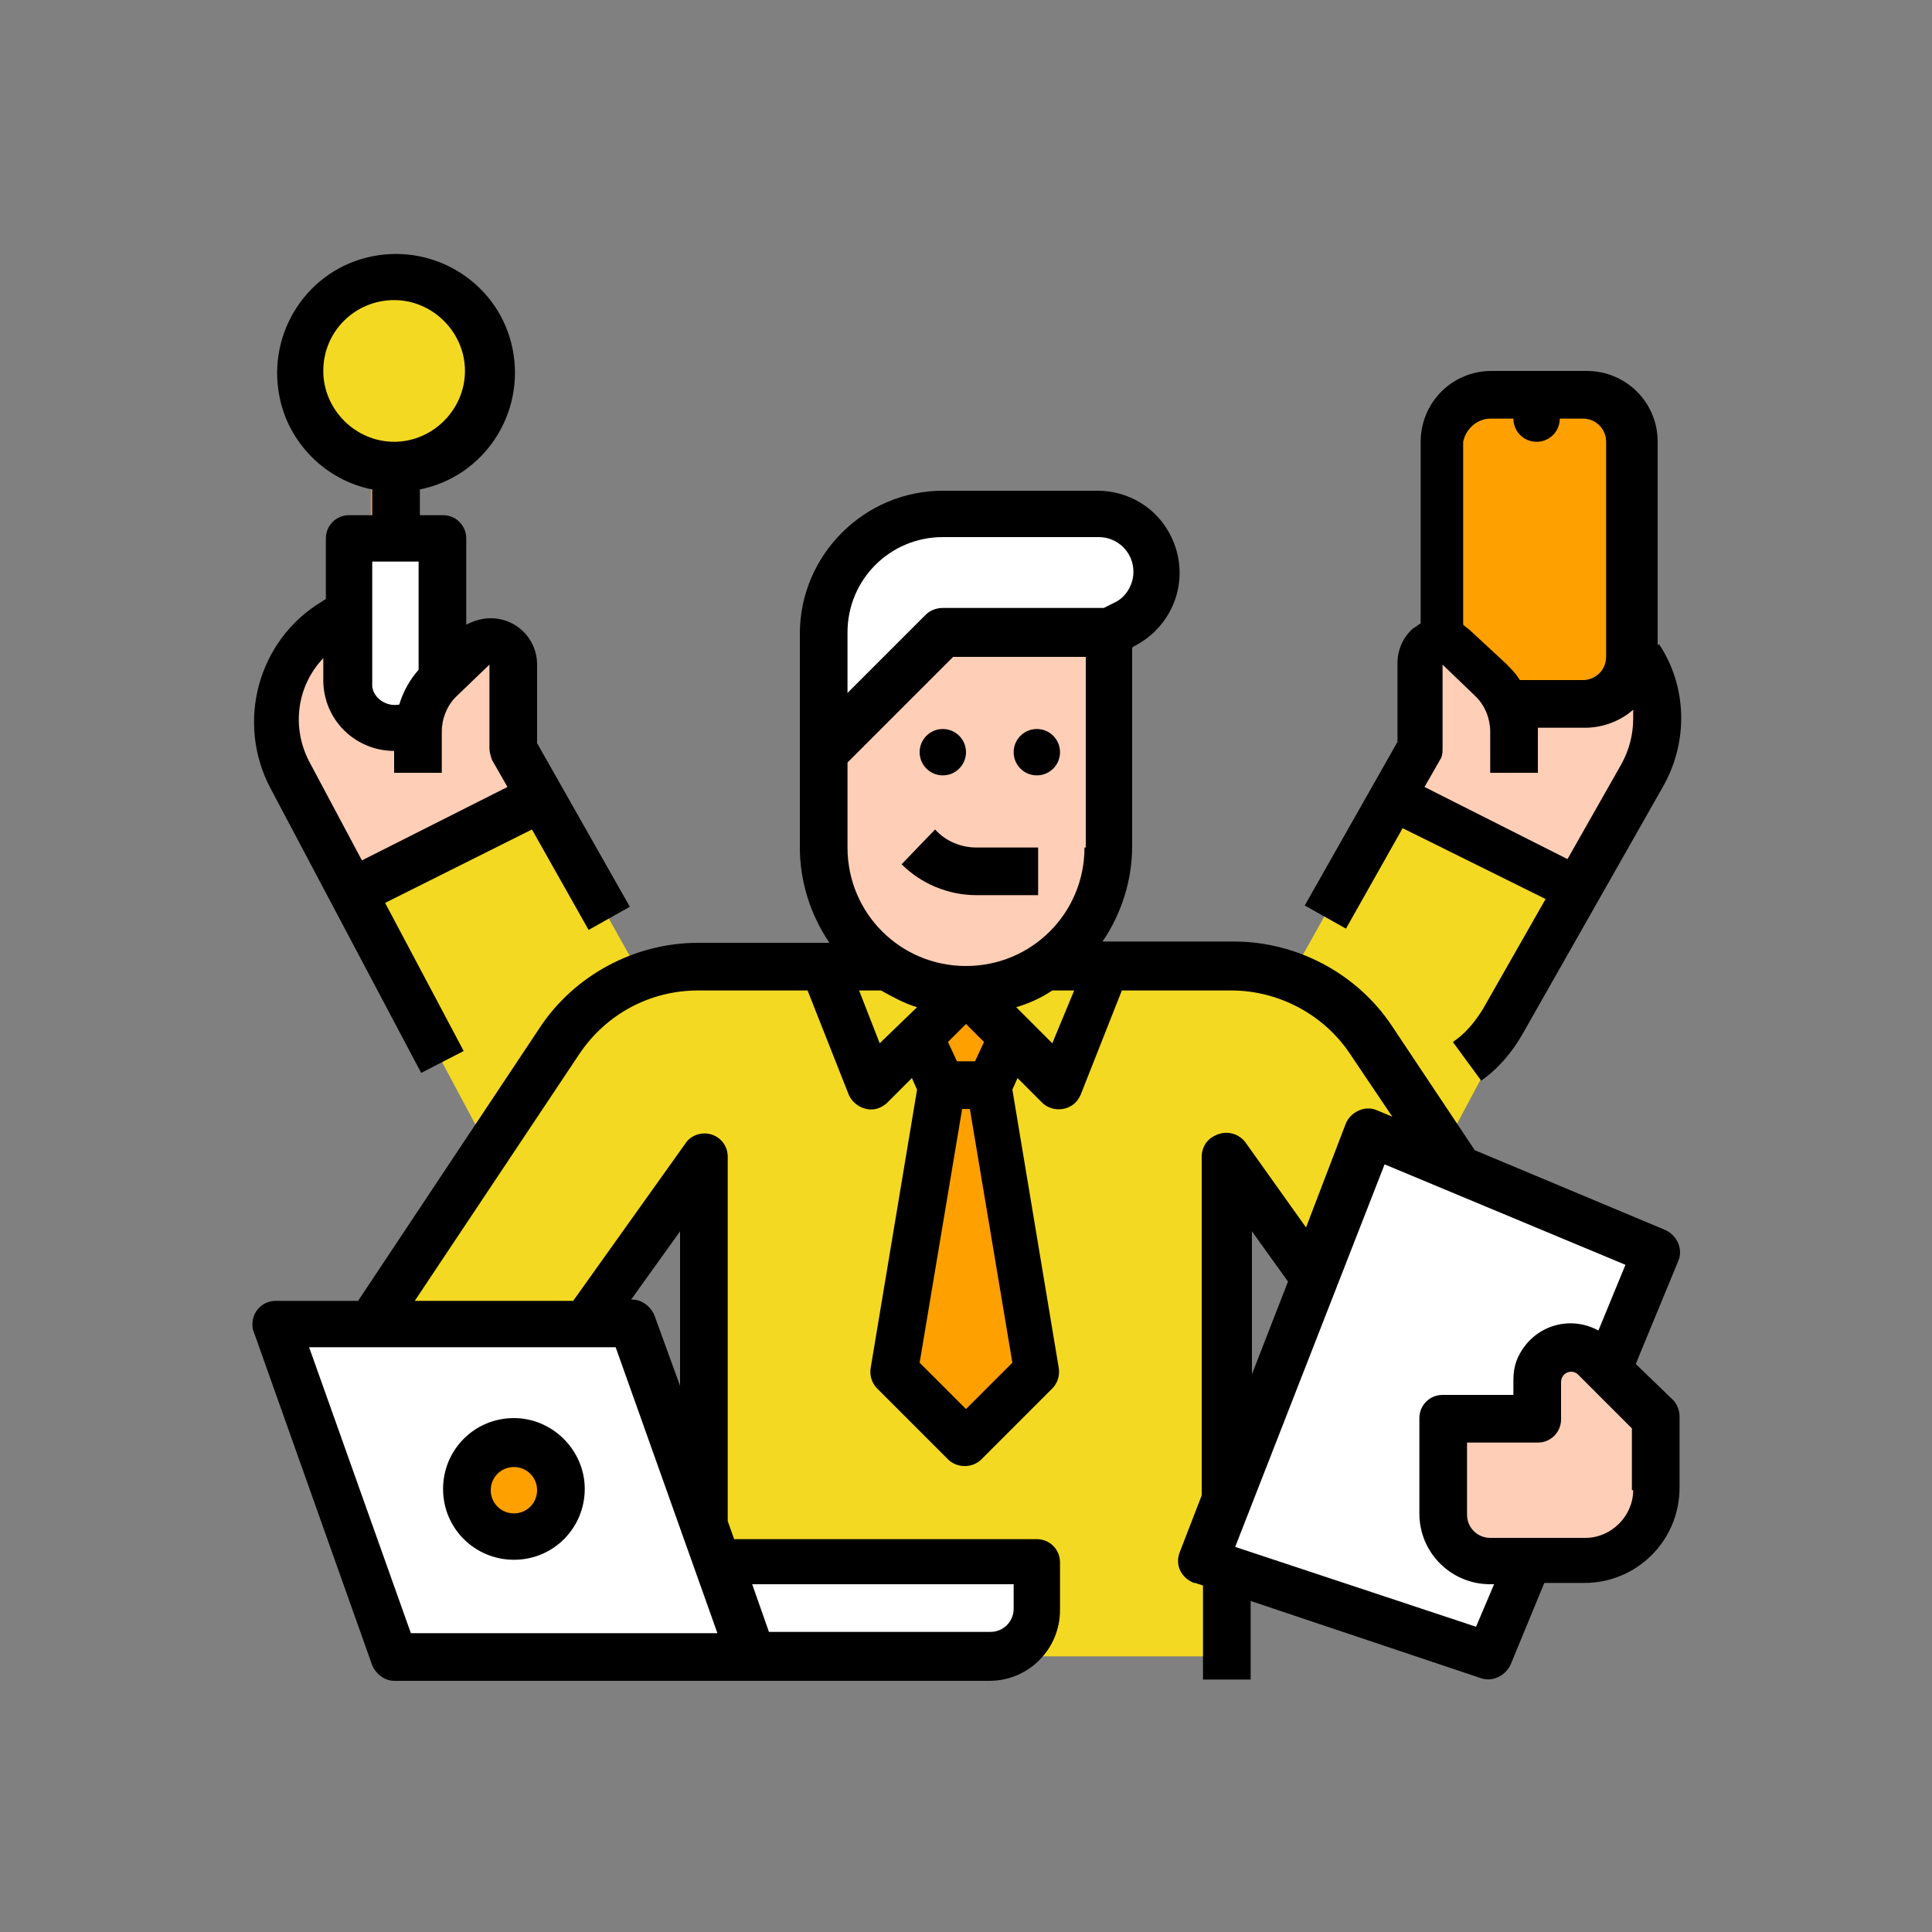 <?xml version="1.0" encoding="utf-8"?>
<!-- Generator: Adobe Illustrator 25.2.1, SVG Export Plug-In . SVG Version: 6.00 Build 0)  -->
<svg version="1.1" id="圖層_1" xmlns="http://www.w3.org/2000/svg" xmlns:xlink="http://www.w3.org/1999/xlink" x="0px" y="0px"
	 viewBox="0 0 150 150" style="enable-background:new 0 0 150 150;" xml:space="preserve">
<rect x="0" y="0" width="150" height="150" fill="#808080" stroke="none"/>
<style type="text/css">
	.st0{fill:#FFCEB6;}
	.st1{fill:#FDA000;}
	.st2{fill:#F3D922;}
	.st3{fill:#FFFFFF;}
	.st4{fill:#FFA100;}
</style>
<g>
	<path class="st0" d="M122.7,69.3l4.9-9.1c0.7-1.3,1.1-2.8,1.1-4.3l0,0c0-3.2-1.7-6.1-4.4-7.8l-1.4-0.8h-7.1v7.4l-7.7,7.3l0,0
		L122.7,69.3L122.7,69.3z"/>
	<path class="st1" d="M115.7,30.6h7.4c2,0,3.7,1.7,3.7,3.7V51c0,2-1.7,3.7-3.7,3.7h-7.4c-2,0-3.7-1.7-3.7-3.7V34.3
		C112,32.3,113.6,30.6,115.7,30.6z"/>
	<polygon class="st2" points="97.2,81.2 108,61.9 122.7,69.3 110.8,91.6 97.2,91.6 	"/>
	<path class="st0" d="M117.5,62.1v-5.3c0-1.5-0.6-3-1.7-4l-2.7-2.5c-0.7-0.6-1.7-0.7-2.4-0.1l0,0c-0.4,0.3-0.6,0.8-0.6,1.3v6.6
		l-2.1,3.8L117.5,62.1z"/>
	<polygon class="st2" points="52.8,81.2 42,61.9 27.3,69.3 39.2,91.6 52.8,91.6 	"/>
	<path class="st0" d="M27.3,69.3l-4.9-9.1c-0.7-1.3-1.1-2.8-1.1-4.3l0,0c0-3.2,1.7-6.1,4.4-7.8l1.4-0.8h7.1v7.4l7.7,7.3l0,0
		L27.3,69.3L27.3,69.3z"/>
	<path class="st2" d="M116.3,95.4v7.5h-11.6l-9.4-13.1v38.8H54.7V89.8l-9.2,12.9H28.8l14.7-22c2.4-3.6,6.4-5.8,10.8-5.8h41.6
		c4.3,0,8.4,2.2,10.8,5.8L116.3,95.4z"/>
	<polygon class="st1" points="76.9,84.2 80.5,106.4 75,112 69.5,106.4 73.2,84.2 	"/>
	<path class="st3" d="M52.8,121.2h27.7v3.7c0,2-1.7,3.7-3.7,3.7h-24V121.2z"/>
	<polygon class="st3" points="30.6,128.6 21.4,102.7 49.1,102.7 58.4,128.6 	"/>
	<circle class="st1" cx="39.9" cy="115.7" r="3.7"/>
	<polygon class="st3" points="128.6,97.2 106.4,87.9 93.5,121.2 115.7,128.6 	"/>
	<path class="st0" d="M112,110.1h7.4v-2.9c0-1.4,1.2-2.6,2.6-2.6l0,0c0.7,0,1.4,0.3,1.8,0.8l4.8,4.8v5.5c0,3.1-2.5,5.5-5.5,5.5h-7.4
		c-2,0-3.7-1.7-3.7-3.7V110.1z"/>
	<rect x="28.8" y="34.3" class="st4" width="3.7" height="7.4"/>
	<path class="st3" d="M34.3,41.7h-7.4v11.1c0,2,1.7,3.7,3.7,3.7l0,0c2,0,3.7-1.7,3.7-3.7V41.7z"/>
	<polygon class="st1" points="73.2,84.2 71.3,80.5 75,76.8 78.7,80.5 76.9,84.2 	"/>
	<path class="st0" d="M86.1,49.1v16.6c0,6.1-5,11.1-11.1,11.1l0,0c-6.1,0-11.1-5-11.1-11.1v-7.4l9.2-9.2H86.1z"/>
	<path class="st3" d="M86.1,49.1l1.2-0.6c1.5-0.8,2.5-2.4,2.5-4.1l0,0c0-2.5-2-4.6-4.6-4.6c0,0,0,0,0,0H73.2c-5.1,0-9.2,4.1-9.2,9.2
		v9.2l9.2-9.2H86.1z"/>
	<path class="st0" d="M32.5,62.1v-5.3c0-1.5,0.6-3,1.7-4l2.7-2.5c0.7-0.6,1.7-0.7,2.4-0.1l0,0c0.4,0.3,0.6,0.8,0.6,1.3v6.6l2.1,3.8
		L32.5,62.1z"/>
	<circle class="st2" cx="30.6" cy="28.8" r="7.4"/>
	<path d="M39.9,110.1c-3.1,0-5.5,2.5-5.5,5.5c0,3.1,2.5,5.5,5.5,5.5c3.1,0,5.5-2.5,5.5-5.5C45.4,112.6,42.9,110.1,39.9,110.1z
		 M39.9,117.5c-1,0-1.8-0.8-1.8-1.8s0.8-1.8,1.8-1.8s1.8,0.8,1.8,1.8C41.7,116.7,40.9,117.5,39.9,117.5z"/>
	<circle cx="73.2" cy="58.4" r="1.8"/>
	<path d="M72.6,64.4L70,67.1c1.5,1.5,3.6,2.4,5.8,2.4h4.8v-3.7h-4.8C74.6,65.8,73.4,65.3,72.6,64.4z"/>
	<circle cx="80.5" cy="58.4" r="1.8"/>
	<path d="M127,105.9l3.3-8c0.4-0.9-0.1-2-1-2.4l-14.8-6.2l-6.4-9.6c-2.7-4.1-7.4-6.6-12.3-6.6H85.6c1.5-2.2,2.3-4.8,2.3-7.4V50.3
		l0.1-0.1c3.2-1.6,4.5-5.4,2.9-8.6c-1.1-2.2-3.3-3.5-5.7-3.5H73.2c-6.1,0-11.1,5-11.1,11.1v16.6c0,2.6,0.8,5.2,2.3,7.4H54.2
		c-4.9,0-9.6,2.5-12.3,6.6l-14.1,21.2h-6.4c-1,0-1.8,0.8-1.8,1.8c0,0.2,0,0.4,0.1,0.6l9.2,25.9c0.3,0.7,1,1.2,1.7,1.2h46.2
		c3.1,0,5.5-2.5,5.5-5.5v-3.7c0-1-0.8-1.8-1.8-1.8H57l-0.5-1.4V89.8c0-1-0.8-1.8-1.8-1.8c-0.6,0-1.2,0.3-1.5,0.8l-8.7,12.2H32.2
		L45,81.8c2.1-3.1,5.5-4.9,9.2-4.9h8.5l3.2,8.1c0.4,0.9,1.5,1.4,2.4,1c0.2-0.1,0.4-0.2,0.6-0.4l1.9-1.9l0.4,0.9l-3.6,21.6
		c-0.1,0.6,0.1,1.2,0.5,1.6l5.5,5.5c0.7,0.7,1.9,0.7,2.6,0l5.5-5.5c0.4-0.4,0.6-1,0.5-1.6l-3.6-21.6l0.4-0.9l1.9,1.9
		c0.7,0.7,1.9,0.7,2.6,0c0.2-0.2,0.3-0.4,0.4-0.6l3.2-8.1h8.5c3.7,0,7.2,1.9,9.2,4.9l3.3,4.9l-1.2-0.5c-0.9-0.4-2,0.1-2.4,1
		c0,0,0,0,0,0l-3.1,8.1l-4.7-6.6c-0.6-0.8-1.7-1-2.6-0.4c-0.5,0.3-0.8,0.9-0.8,1.5v26.3l-1.7,4.4c-0.4,1,0.1,2,1.1,2.4
		c0,0,0.1,0,0.1,0l0.6,0.2v7.3h3.7v-6.1l17.9,6c0.9,0.3,1.9-0.2,2.3-1.1l2.6-6.3h3.1c4.1,0,7.4-3.3,7.4-7.4v-5.5
		c0-0.5-0.2-1-0.5-1.3L127,105.9z M78.7,123.1v1.8c0,1-0.8,1.8-1.8,1.8H59.7l-1.3-3.7H78.7z M52.8,95.6v12l-2-5.5
		c-0.3-0.7-1-1.2-1.7-1.2H49L52.8,95.6z M47.8,104.6l7.9,22.2H31.9L24,104.6H47.8z M65.8,49.1c0-4.1,3.3-7.4,7.4-7.4h12.1
		c1.5,0,2.7,1.2,2.7,2.7c0,1-0.6,2-1.5,2.4l-0.8,0.4H73.2c-0.5,0-1,0.2-1.3,0.5l-6.1,6.1V49.1z M68.3,81l-1.6-4.1h1.7
		c0.9,0.5,1.8,1,2.8,1.3L68.3,81z M75,109.4l-3.6-3.6l3.3-19.7h0.6l3.3,19.7L75,109.4z M73.6,80.9l1.4-1.4l1.4,1.4l-0.7,1.5h-1.4
		L73.6,80.9z M81.7,81l-2.8-2.8c1-0.3,1.9-0.7,2.8-1.3h1.7L81.7,81z M84.2,65.8c0,5.1-4.1,9.2-9.2,9.2c-5.1,0-9.2-4.1-9.2-9.2v-6.6
		l8.2-8.2h10.3V65.8z M97.2,95.6l2.8,3.9l-2.8,7.2V95.6z M114.6,126.3l-18.7-6.2l11.6-29.7l18.7,7.8l-2.1,5.1
		c-2.2-1.2-4.9-0.4-6.1,1.8c-0.4,0.7-0.5,1.4-0.5,2.1v1.1H112c-1,0-1.8,0.8-1.8,1.8v7.4c0,3.1,2.5,5.5,5.5,5.5h0.3L114.6,126.3z
		 M126.8,115.7c0,2-1.7,3.7-3.7,3.7h-7.4c-1,0-1.8-0.8-1.8-1.8V112h5.5c1,0,1.8-0.8,1.8-1.8v-2.9c0-0.4,0.3-0.8,0.8-0.8
		c0.2,0,0.4,0.1,0.5,0.2l4.2,4.2V115.7z"/>
	<path d="M32.7,83.3l3.3-1.7l-6.1-11.5l11.4-5.7l4.4,7.8l3.2-1.8l-7.2-12.7v-6.1c0-2-1.6-3.6-3.6-3.6c-0.7,0-1.3,0.2-1.9,0.5v-6.7
		c0-1-0.8-1.8-1.8-1.8h-1.8v-2c5-1,8.2-5.9,7.2-10.9c-1-5-5.9-8.2-10.9-7.2c-5,1-8.2,5.9-7.2,10.9c0.7,3.6,3.6,6.5,7.2,7.2v2h-1.8
		c-1,0-1.8,0.8-1.8,1.8v4.7l-0.3,0.2c-5,3-6.7,9.4-4,14.5L32.7,83.3z M25.1,28.8c0-3.1,2.5-5.5,5.5-5.5s5.5,2.5,5.5,5.5
		s-2.5,5.5-5.5,5.5C27.6,34.3,25.1,31.8,25.1,28.8z M28.8,43.6h3.7v8.4c-0.7,0.8-1.2,1.7-1.5,2.7c-1,0.2-2-0.5-2.1-1.4
		c0-0.1,0-0.2,0-0.4V43.6z M25.1,51.1v1.7c0,3.1,2.5,5.5,5.5,5.5V60h3.7v-3.2c0-1,0.4-2,1.1-2.7l2.6-2.5v6.5c0,0.3,0.1,0.6,0.2,0.9
		l1.2,2.1l-11.3,5.7l-4-7.5C22.6,56.6,23,53.3,25.1,51.1z"/>
	<path d="M112.8,80.9l2.2,3c1.3-0.9,2.4-2.2,3.2-3.6l10.9-19.2c2-3.5,1.9-7.8-0.3-11.1l-0.1,0.1V34.3c0-3.1-2.5-5.5-5.5-5.5h-7.4
		c-3.1,0-5.5,2.5-5.5,5.5v14.1c-0.2,0.1-0.4,0.3-0.6,0.4c-0.8,0.7-1.2,1.7-1.2,2.7v6.1l-7.2,12.7l3.2,1.8l4.4-7.8l11.1,5.5l-4.9,8.6
		C114.4,79.5,113.7,80.3,112.8,80.9z M115.7,32.5h1.8c0,1,0.8,1.8,1.8,1.8c1,0,1.8-0.8,1.8-1.8h1.8c1,0,1.8,0.8,1.8,1.8V51
		c0,1-0.8,1.8-1.8,1.8h-4.9c-0.3-0.5-0.7-0.9-1.1-1.3l-2.7-2.5c-0.2-0.2-0.4-0.3-0.6-0.5V34.3C113.8,33.3,114.7,32.5,115.7,32.5z
		 M110.6,61.1l1.2-2.1c0.2-0.3,0.2-0.6,0.2-0.9v-6.5l2.6,2.5c0.7,0.7,1.1,1.7,1.1,2.7V60h3.7v-3.2c0-0.1,0-0.2,0-0.3h3.7
		c1.3,0,2.7-0.5,3.7-1.4c0,0.2,0,0.4,0,0.7c0,1.2-0.3,2.4-0.9,3.5l-4.2,7.4L110.6,61.1z"/>
</g>
</svg>
